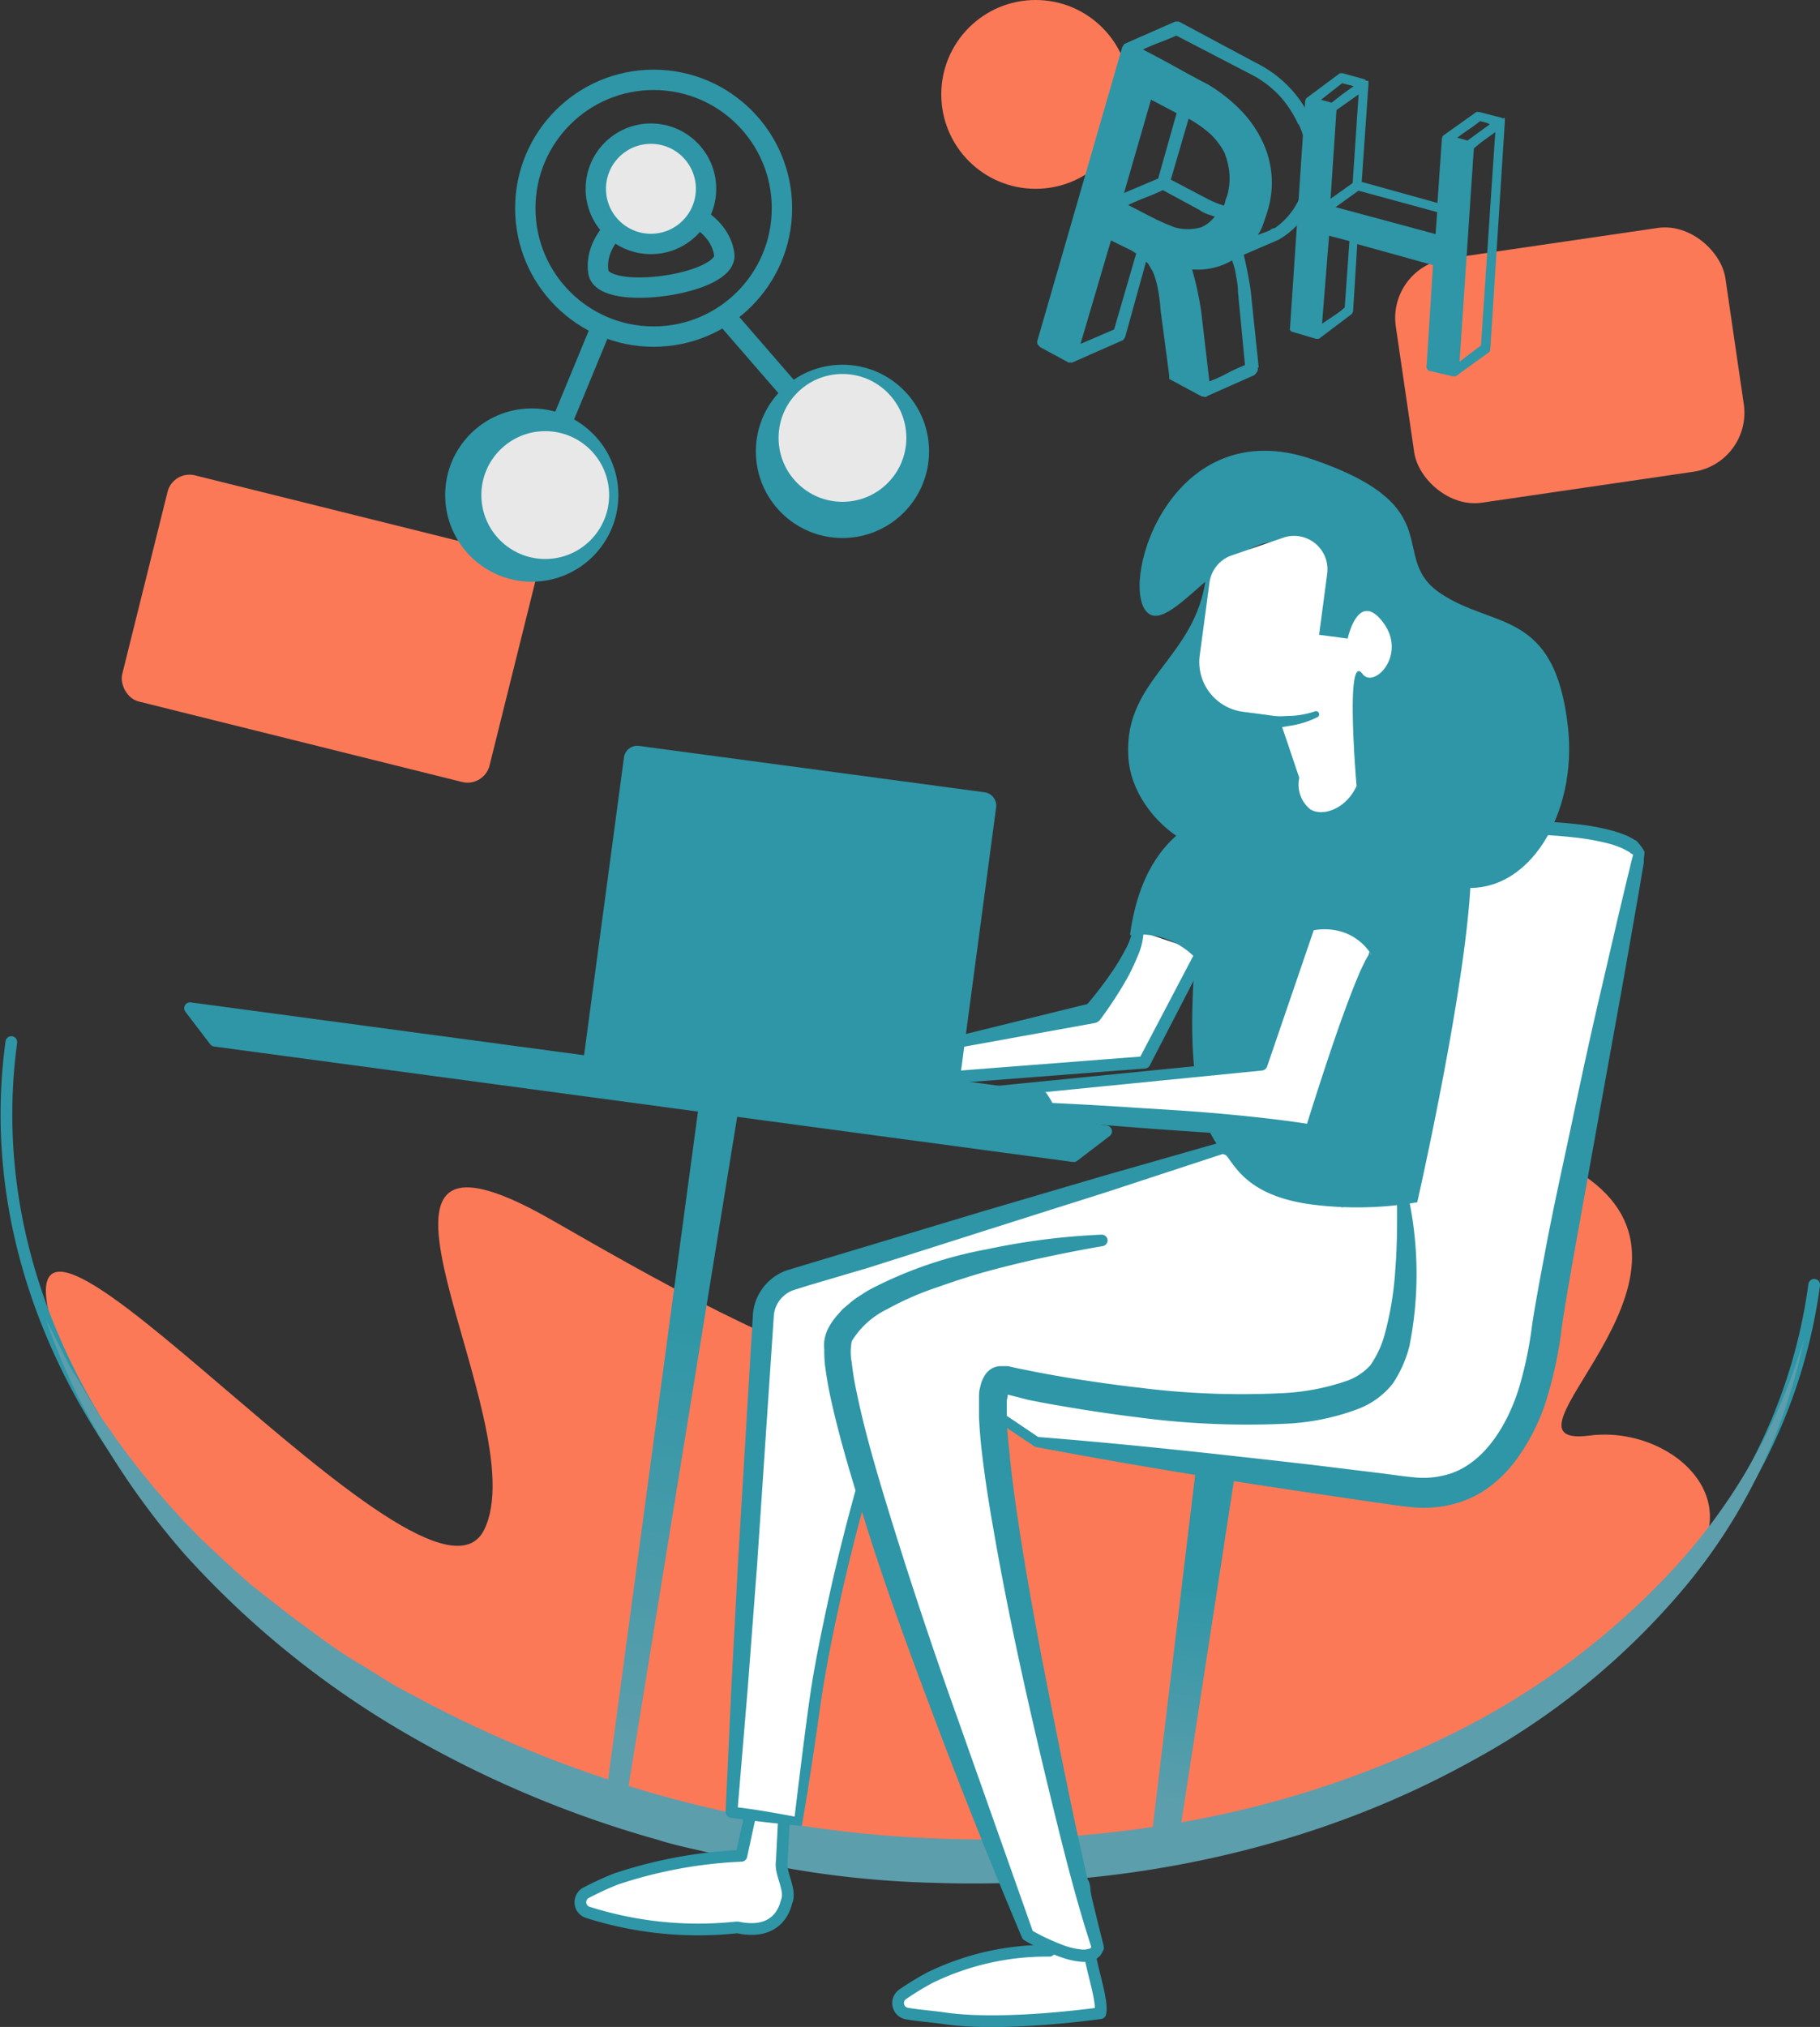 <svg xmlns="http://www.w3.org/2000/svg" xmlns:xlink="http://www.w3.org/1999/xlink" viewBox="0 0 135.02 150.3"><rect x="0" y="0" width="135.02" height="150.3" fill="#333333" stroke="none"/><defs><style>.cls-1,.cls-7{fill:#fff;}.cls-11,.cls-2,.cls-9{fill:#2e96a6;}.cls-3{fill:#fc7958;}.cls-4{fill:url(#Dégradé_sans_nom_3);}.cls-10,.cls-5{fill:none;}.cls-10,.cls-11,.cls-13,.cls-5,.cls-7,.cls-9{stroke:#2e96a6;}.cls-5,.cls-7,.cls-9{stroke-linecap:round;stroke-linejoin:round;stroke-width:0.87px;}.cls-6{fill:#5c9eac;}.cls-8{fill:url(#Dégradé_sans_nom_3-2);}.cls-10,.cls-11,.cls-13{stroke-miterlimit:10;stroke-width:1.51px;}.cls-12,.cls-13{fill:#e8e8e8;}</style><linearGradient id="Dégradé_sans_nom_3" x1="86.54" y1="133.84" x2="89.34" y2="114.69" gradientUnits="userSpaceOnUse"><stop offset="0" stop-color="#5c9eac"/><stop offset="0.87" stop-color="#2e96a6"/></linearGradient><linearGradient id="Dégradé_sans_nom_3-2" x1="45.81" y1="129.36" x2="51.68" y2="92.33" xlink:href="#Dégradé_sans_nom_3"/></defs><title>Fichier 5</title><g id="Calque_2" data-name="Calque 2"><g id="Calque_1-2" data-name="Calque 1"><path class="cls-1" d="M84.41,69c0,2-3.33,6.16-3.33,6.16l-9.91,2.12L69.41,80l15.51-1.2,4.3-8.18"/><path class="cls-2" d="M84.84,69a5,5,0,0,1-.44,1.9,15.8,15.8,0,0,1-.79,1.66,29.83,29.83,0,0,1-2,3.06h0l0,0a.7.7,0,0,1-.4.24l-10,1.81h0l.27-.19-1.76,2.72-.39-.67,15.5-1.2-.35.24,4.3-8.18a.44.44,0,0,1,.59-.18.43.43,0,0,1,.18.58L85.3,79a.42.42,0,0,1-.35.23l-15.51,1.2A.43.43,0,0,1,69,80a.49.49,0,0,1,.06-.27L70.8,77a.49.49,0,0,1,.28-.19h0l9.84-2.42-.42.26h0a29.64,29.64,0,0,0,2.1-2.74,15.74,15.74,0,0,0,.87-1.47A4.35,4.35,0,0,0,84,69v0a.44.44,0,0,1,.47-.4A.44.44,0,0,1,84.84,69Z"/><path class="cls-3" d="M3.91,98.45c-4.94-16.81,27.78,23.43,32,15,4-8-12.9-33.23,5-23,14,8,41,24,48.22,3.32C90.77,89,107.81,80,117.91,87.45s-7.9,20,0,19c6-.77,12.19,4.8,7,10.22s-30.95,26.78-63.8,20.75C32.47,132.17,8.91,115.45,3.91,98.45Z"/><polyline class="cls-4" points="85.38 136.65 88.76 108.57 91.67 108.96 87.43 136.5"/><path class="cls-5" d="M134.59,95.27c-3.79,28.15-36.8,47-73.75,42s-63.83-31.8-60-60"/><path class="cls-6" d="M133.84,99.27a41.63,41.63,0,0,1-8.78,18.34,54.45,54.45,0,0,1-15.93,13c-12.12,6.71-26.19,9.48-39.95,9a72.58,72.58,0,0,1-10.3-1c-1.7-.3-3.41-.52-5.09-.95s-3.37-.72-5-1.24a80.4,80.4,0,0,1-19-8.07,68.11,68.11,0,0,1-16-13,57.06,57.06,0,0,1-6.06-8.3,45.74,45.74,0,0,1-4.33-9.24l1.15,2.27.57,1.13c.2.37.44.72.66,1.09l1.29,2.16c.44.72,1,1.39,1.44,2.08A59.39,59.39,0,0,0,15,114.19c1.22,1.14,2.43,2.3,3.7,3.38l2,1.57,1,.78,1,.73c1.36,1,2.69,2,4.13,2.81l2.12,1.32c.71.42,1.46.79,2.19,1.19A88.39,88.39,0,0,0,69.3,136.32a85.24,85.24,0,0,0,19.85-1.47,73.73,73.73,0,0,0,18.81-6.4A56.3,56.3,0,0,0,123.9,116.6,43.16,43.16,0,0,0,133.84,99.27Z"/><path class="cls-7" d="M54.77,142.93a.74.74,0,0,0-.21,0,27,27,0,0,1-10.93-1.12.79.79,0,0,1-.13-1.47,23.26,23.26,0,0,1,2.17-1A33.88,33.88,0,0,1,55,137.61h0L56,133a.8.8,0,0,1,.88-.63l.67.09a.8.8,0,0,1,.69.83L58,138c-.16.94.72,2.11.36,3C58.32,141,58,143.59,54.77,142.93Z"/><path class="cls-1" d="M59.22,135.05l-4.95-.69,2.38-36.87a3,3,0,0,1,2.09-2.59l32-9.79L103,89.7,66.83,101.22a152.2,152.2,0,0,0-6.22,23.93C60,128.57,59.56,131.88,59.22,135.05Z"/><path class="cls-2" d="M59.48,135.4c-1.72-.17-3.52-.36-5.27-.61a.44.44,0,0,1-.38-.45h0l.43-9.24.49-9.23L55.86,97.4a3.78,3.78,0,0,1,1.33-2.53,3.68,3.68,0,0,1,1.27-.7l1.12-.34L64,92.5l8.85-2.66,8.87-2.61,8.89-2.54h0a.49.49,0,0,1,.27,0l12.22,4.6a.43.43,0,0,1,.26.56.48.48,0,0,1-.28.26L67,101.64l.28-.28A153.33,153.33,0,0,0,62.48,118c-.63,2.84-1.21,5.61-1.63,8.55S60,132.48,59.48,135.4Zm-.53-.69c.34-2.82.68-5.59,1.06-8.37s1-5.7,1.62-8.52a154.36,154.36,0,0,1,4.79-16.74.47.47,0,0,1,.28-.27l36.13-11.52,0,.82L90.59,85.52h.27L82.08,88.4l-8.81,2.79L64.44,94,60,95.31l-1.09.34a2.09,2.09,0,0,0-.74.42,2.16,2.16,0,0,0-.76,1.46L56.17,116l-.7,9.21-.77,9.21-.37-.45C55.88,134.14,57.38,134.41,59,134.71Z"/><path class="cls-1" d="M121.59,63.25s-6.12,29.45-7,35.82-3.84,12.46-10.21,11.6L76.8,107l-4-2.7s.57-4.25,4.82-3.68,18.13-6.21,20.25-5.92,6.69-33.7,8.81-33.41S119.75,60.85,121.59,63.25Z"/><path class="cls-2" d="M122,63.16a2.81,2.81,0,0,1-.05.49l0,.32-.11.63-.21,1.26-.44,2.52-.88,5-1.81,10-1.8,10c-.29,1.67-.59,3.35-.83,5a30.29,30.29,0,0,1-1.07,5.17,15.07,15.07,0,0,1-2.48,4.91,9.53,9.53,0,0,1-2.11,2,7.8,7.8,0,0,1-2.74,1.15,8.72,8.72,0,0,1-2.92.13c-.9-.09-1.7-.23-2.56-.34l-5-.74c-6.73-1-13.46-2.1-20.16-3.37h0a.23.23,0,0,1-.14-.07h0l-4-2.69h0a.39.39,0,0,1-.17-.41,5.66,5.66,0,0,1,1-2.43,4,4,0,0,1,2.21-1.51,5.42,5.42,0,0,1,1.32-.16l.66,0h.57a10.36,10.36,0,0,0,2.31-.29,77.45,77.45,0,0,0,9.21-3c1.52-.58,3-1.16,4.59-1.71.77-.26,1.55-.53,2.37-.74l.63-.14.38,0h.2c-.12.08.08-.08.13-.22a3.31,3.31,0,0,0,.24-.5,34.22,34.22,0,0,0,1.33-4.62c.37-1.58.71-3.17,1-4.76,1.34-6.37,2.44-12.78,4-19.13.21-.8.42-1.59.7-2.38a7.34,7.34,0,0,1,.53-1.2,1.53,1.53,0,0,1,.24-.31.72.72,0,0,1,.58-.28l.62,0c1.6.06,3.24,0,4.87.08s3.27.11,4.92.31a16.36,16.36,0,0,1,2.46.46,8.46,8.46,0,0,1,1.22.43l.59.33A3.32,3.32,0,0,1,122,63.16Zm-.84.19a.43.43,0,0,1-.27-.16l-.48-.26a7.11,7.11,0,0,0-1.07-.38,17.89,17.89,0,0,0-2.34-.43c-1.59-.19-3.21-.26-4.83-.3s-3.24,0-4.89-.08l-.6-.05c.14,0,.09,0,.07,0a.7.7,0,0,0-.13.18,6.14,6.14,0,0,0-.45,1c-.26.75-.48,1.53-.69,2.31-1.57,6.28-2.67,12.71-4,19.09-.33,1.59-.67,3.19-1,4.78a35.14,35.14,0,0,1-1.38,4.76,4.68,4.68,0,0,1-.29.6,1.88,1.88,0,0,1-.21.31l-.17.17a.75.75,0,0,1-.31.15l-.4,0h-.24l-.56.13c-.75.19-1.52.45-2.28.71-1.53.54-3,1.13-4.57,1.7a77.85,77.85,0,0,1-9.34,3.06,10.85,10.85,0,0,1-2.51.32l-.65,0L77,101a4.93,4.93,0,0,0-1.09.13,3.86,3.86,0,0,0-2.6,3.22l-.19-.42,4,2.69h0l-.18-.07c6.8.53,13.56,1.29,20.33,2.06l5.07.62c.83.1,1.72.24,2.5.31a6.47,6.47,0,0,0,2.16-.11c2.81-.57,4.71-3.42,5.67-6.45a28.73,28.73,0,0,0,1-4.8c.27-1.71.58-3.38.9-5.06.62-3.36,1.37-6.69,2.07-10s1.42-6.66,2.21-10l1.16-5,.59-2.48.3-1.24.15-.62.08-.3A.34.34,0,0,1,121.17,63.35Z"/><path class="cls-2" d="M96.75,40.81C92.24,37.53,86.88,47.7,85,45.29s2-14.78,12.37-11.23,5.51,7.23,9.47,9.92,8.5,1.14,9.48,9.92c.72,6.39-2.89,12.59-8.08,11.89S96.39,57.71,93.7,61.67s-9.79-.39-10-5.67c-.28-5.68,5-7.2,5.76-13.15"/><path class="cls-2" d="M83.83,69.34a5.71,5.71,0,0,1,5.68,2.78C93,67,96.4,61.18,95,59.84a1.33,1.33,0,0,0-1-.29C88.14,59.83,84.69,63,83.83,69.34Z"/><path class="cls-7" d="M70,149.65c-1-.14-1.86-.19-2.7-.34a.79.79,0,0,1-.32-1.44,21.46,21.46,0,0,1,2-1.22,19.75,19.75,0,0,1,8.87-2h0l.34-4.68a.8.8,0,0,1,.79-.74h.68a.8.8,0,0,1,.79.73l.4,4.69c0,1,1,3.67.78,4.63C81.67,149.27,74.47,150.32,70,149.65Z"/><path class="cls-1" d="M81.76,92c-7.5.77-18,3.33-19.51,7.16-1.78,4.38,14,44.37,14,44.37s4.67,2.68,5.18.88c-1.53-4.54-10.36-43-7.06-42.1,2.07.56,24.14,5,28.18-.37,2.72-3.59,1.58-13.06,1.58-13.06"/><path class="cls-2" d="M81.81,92.4c-2.78.48-5.54,1.06-8.24,1.78-1.35.36-2.68.79-4,1.26a22,22,0,0,0-3.74,1.63,6.27,6.27,0,0,0-2.64,2.38,4.13,4.13,0,0,0,0,1.59c.07.66.18,1.34.32,2,.55,2.72,1.33,5.44,2.15,8.14C67.3,116.58,69.1,122,71,127.31l5.66,16-.19-.21h0A16.09,16.09,0,0,0,79,144.28a5.18,5.18,0,0,0,1.28.28,1.25,1.25,0,0,0,.51-.06c.13,0,.16-.13.22-.23v.25h0c-1.13-3.45-2-6.9-2.85-10.37s-1.68-7-2.43-10.44-1.46-7-2.07-10.54c-.31-1.77-.59-3.55-.8-5.35-.11-.9-.19-1.81-.23-2.74,0-.47,0-.94,0-1.44,0-.25,0-.51.09-.79a2.45,2.45,0,0,1,.43-1,1.78,1.78,0,0,1,.4-.36,1.48,1.48,0,0,1,.64-.19l.3,0,.13,0h0l.14,0,.63.14,1.29.26c.86.17,1.73.32,2.6.47,1.75.28,3.5.53,5.25.73a60.61,60.61,0,0,0,10.49.41,17.11,17.11,0,0,0,4.9-.92,4.31,4.31,0,0,0,1.74-1.15,7.45,7.45,0,0,0,1-2.06,23.49,23.49,0,0,0,.85-5c.14-1.74.15-3.52.13-5.28v0a.44.44,0,0,1,.43-.44.43.43,0,0,1,.43.36,27.36,27.36,0,0,1,.06,11,9,9,0,0,1-1.23,2.77,6,6,0,0,1-2.59,1.89,17.44,17.44,0,0,1-5.58,1.1,61.41,61.41,0,0,1-10.87-.5q-2.69-.33-5.35-.79c-.89-.15-1.77-.31-2.66-.49L75,103.47l-.68-.15-.18,0h.14a.57.57,0,0,0,.32-.1c.07,0,.14-.12.16-.13s0,.06,0,.19,0,.34-.07.53c0,.39,0,.82,0,1.24,0,.86.1,1.73.19,2.6.17,1.75.4,3.5.67,5.26.53,3.51,1.16,7,1.83,10.51,1.38,7,2.74,14,4.5,20.87h0l0,.05a.34.34,0,0,1,0,.2,1.87,1.87,0,0,1-.27.48c-.14.12-.28.28-.44.31a2,2,0,0,1-.9.14,5.71,5.71,0,0,1-1.52-.33A16.3,16.3,0,0,1,76,143.88h0a.49.49,0,0,1-.18-.2v0q-3.31-7.84-6.33-15.82c-2-5.31-4-10.65-5.64-16.1-.84-2.72-1.66-5.45-2.27-8.3-.15-.71-.27-1.43-.37-2.18a9.11,9.11,0,0,1-.06-1.19,3.88,3.88,0,0,1,0-.66,3.53,3.53,0,0,1,.21-.76,4.92,4.92,0,0,1,.73-1.12l.42-.47.46-.39a6.2,6.2,0,0,1,.95-.69,7.63,7.63,0,0,1,1-.58,30.56,30.56,0,0,1,8.27-2.78,51.32,51.32,0,0,1,8.53-1.09.44.44,0,0,1,.45.42A.44.44,0,0,1,81.81,92.4Z"/><path class="cls-2" d="M105.14,89.15s5.26-23.07,3.71-27.61-3.15-6.57-5.8-5.1c-4.17,2.31-14.86,1.57-13.36,3.1.85.85-3.92,20.68,1.06,25.87.83.86,1.59,3.24,6.54,3.9A26.34,26.34,0,0,0,105.14,89.15Z"/><path class="cls-1" d="M102.59,46.13c1.84,2.41-.67,5-1.52,3.83-1.3-1.7-.43,8.32-.43,8.32C99.86,60,98.1,60.59,97.19,60a2.36,2.36,0,0,1-.8-2.33c-.52-1.51-1-3-1.55-4.54l-2.69-.36A3.72,3.72,0,0,1,89,48.63l.73-5.44a2.47,2.47,0,0,1,1.63-2l3.84-1.32a2.48,2.48,0,0,1,3.26,2.68l-.6,4.52,2.12.28S100.75,43.72,102.59,46.13Z"/><path class="cls-2" d="M93.46,53.09a18,18,0,0,0,2.08,0,6.32,6.32,0,0,0,2-.34h0a.24.24,0,0,1,.31.13.23.23,0,0,1-.1.29,6.82,6.82,0,0,1-2.13.66,19.13,19.13,0,0,1-2.15.27.5.5,0,1,1-.08-1h.07Z"/><path class="cls-1" d="M102.13,70.65c-1.08.66-4.92,13.11-4.92,13.11L71.41,82l2-1,20.13-2,3.55-10.33a4.77,4.77,0,0,1,3.43.45A4.61,4.61,0,0,1,102.13,70.65Z"/><path class="cls-2" d="M102.55,70.75c-.09.16-.29.37-.34.47l-.2.35-.36.76c-.23.53-.45,1.07-.66,1.61-.41,1.09-.81,2.18-1.19,3.29-.76,2.2-1.48,4.43-2.17,6.66h0a.45.45,0,0,1-.41.31h0c-2.16,0-4.32,0-6.47-.14s-4.3-.28-6.45-.45q-6.45-.48-12.88-1.23h0a.42.42,0,0,1-.12-.81h0l2-1a.38.38,0,0,1,.15,0l20.12-2-.36.29,3.55-10.33a.44.44,0,0,1,.3-.28,5.24,5.24,0,0,1,3.13.2,4.49,4.49,0,0,1,1.36.82,4.39,4.39,0,0,1,.57.57l.24.31.11.17.06.08A.74.74,0,0,1,102.55,70.75Zm-.84-.2a.25.25,0,0,0,0,.25l0-.07-.1-.13a2.56,2.56,0,0,0-.2-.26,3.41,3.41,0,0,0-.46-.47,4,4,0,0,0-1.12-.68,4.43,4.43,0,0,0-2.6-.16l.31-.28L94,79.09a.46.46,0,0,1-.37.29l-20.13,2,.15,0-2,1h0l-.16-.82q6.47.15,12.93.59c2.15.13,4.3.26,6.45.46s4.29.43,6.43.77l-.45.31h0c.7-2.24,1.42-4.47,2.18-6.69.38-1.11.78-2.21,1.2-3.31.21-.55.44-1.1.67-1.65l.39-.82.24-.41C101.57,70.58,101.62,70.61,101.71,70.55Z"/><polygon class="cls-8" points="46.47 133.44 44.91 133.45 51.91 81.45 54.91 81.45 46.47 133.44"/><rect class="cls-3" x="10.34" y="37.98" width="28.08" height="17.28" rx="1.68" transform="translate(11.97 -4.51) rotate(13.97)"/><rect class="cls-3" x="104.1" y="17.95" width="24.71" height="18.27" rx="4.42" transform="translate(-2.69 17.14) rotate(-8.32)"/><path class="cls-2" d="M43.29,78.54l34,4.56c2.12.29.28-2.12.28-2.12l-6.37-.86L73.9,59.87a1,1,0,0,0-.85-1.12L47.41,55.31a1,1,0,0,0-1.12.85Z"/><polygon class="cls-9" points="14.1 74.76 82.06 83.89 79.65 85.73 15.94 77.17 14.1 74.76"/><circle class="cls-3" cx="76.83" cy="7" r="7"/><circle class="cls-10" cx="48.49" cy="15.44" r="9.52"/><circle class="cls-11" cx="39.45" cy="36.71" r="5.67"/><circle class="cls-12" cx="40.45" cy="36.71" r="4.74"/><circle class="cls-11" cx="62.5" cy="33.47" r="5.67"/><path class="cls-10" d="M53.73,18.86c.32,2.23-9,3.55-9.34,1.31s1.86-4.39,4.1-4.71S53.42,16.62,53.73,18.86Z"/><circle class="cls-13" cx="48.29" cy="14" r="4.09"/><line class="cls-10" x1="41.62" y1="31.47" x2="44.7" y2="24.02"/><line class="cls-10" x1="58.78" y1="29.19" x2="53.73" y2="23.37"/><circle class="cls-12" cx="62.5" cy="32.47" r="4.74"/><path class="cls-2" d="M110.56,25.91l-.06.18L108,27.9l-.24,0L106,27.49a.37.37,0,0,1-.16-.42l.47-7.41-5.62-1.56-.31,5-.08.17-2.45,1.85-.24,0-1.82-.54a.62.62,0,0,0-.09-.12.11.11,0,0,1,0-.11L96.83,7.48l.06-.18L99.4,5.43h.21l1.65.46a.24.24,0,0,0,.14.1q.09,0,.12,0l0,.28-.5,7.22,5.62,1.56.33-4.77.06-.2,2.5-1.78.19,0,1.68.43a.19.19,0,0,0,.24,0l0,.18s0,.05,0,.1ZM98,7.4l.79.21L99.57,7l.85-.61-.85-.22Zm2.11,10.48-1.51-.4L98.08,24l.85-.57a6.28,6.28,0,0,0,.83-.63ZM100.79,7,99.15,8.16l-.44,6.58,1.64-1.17Zm-1.71,8.36,3.72,1,3.7,1,.12-1.63-5.84-1.59Zm11.44-6.14a1.26,1.26,0,0,0-.33-.14,2.59,2.59,0,0,0-.4-.09,10.11,10.11,0,0,1-.83.61c-.25.17-.53.37-.85.61l.76.21Zm.41.58-.79.57a9.75,9.75,0,0,0-.8.64l-1.06,15.81,1.59-1.21Z"/><path class="cls-2" d="M89.55,29.37c0,.08-.19.08-.45,0L86.74,28.1v-.33l0,.08L86.1,23a11.93,11.93,0,0,0-.22-1.67A5.9,5.9,0,0,0,85.46,20l0,.05-.2-.36a.73.73,0,0,0-.24-.28L83.47,25l-.15.22-3.77,1.66-.28,0-2.09-1.13s-.1-.08-.21-.23a.42.42,0,0,1,0-.29L83.26,3.48l.15-.22L87.18,1.6l.28,0,5.7,3.05a8.79,8.79,0,0,1,4.07,4.12,7.82,7.82,0,0,1,.4,5.39,6,6,0,0,1-1,2.06,5.79,5.79,0,0,1-1.65,1.48.54.54,0,0,1-.18.1l-.21.09h0l-2.32,1c.18.76.36,1.63.51,2.61l.6,5.75-.08,0c.06.14,0,.33-.25.57ZM84.29,18.8l0,0-.17-.11-.17-.11-1.53-.75L80.16,25.5l2.49-1.07Zm3-10.41-1.9-1-2,6.92,2.53-1.07Zm-1.48,7.9.67.3.64.26a3.6,3.6,0,0,0,2,0l0,0a2.6,2.6,0,0,0,1-.79l-.54-.18a2.23,2.23,0,0,1-.61-.32l-2.7-1.46c-.5.23-.93.41-1.29.55s-.79.32-1.29.55Zm10.5-7.07A8,8,0,0,0,94.92,7.1a7.62,7.62,0,0,0-2.16-1.61L87.27,2.64c-.46.2-.87.37-1.22.5s-.76.3-1.26.53c.81.42,1.62.85,2.41,1.29s1.6.88,2.41,1.3a11.71,11.71,0,0,1,2.32,1.8,8.57,8.57,0,0,1,1.67,2.31A7.08,7.08,0,0,1,94,15.76c-.09.29-.19.58-.29.86a2.86,2.86,0,0,1-.4.8l.87-.32v0a.68.68,0,0,1,.4-.19,5.45,5.45,0,0,0,1.24-1.21,5.6,5.6,0,0,0,.88-1.8,6.21,6.21,0,0,0,.27-2.4A7,7,0,0,0,96.35,9.22Zm-5.47,2.1a5.63,5.63,0,0,0-1-1.34A8.74,8.74,0,0,0,88.18,8.8l-1.32,4.52,2.59,1.36a7.61,7.61,0,0,0,1.35.57,2.57,2.57,0,0,0,.11-.36,1.8,1.8,0,0,1,.12-.35,4.78,4.78,0,0,0,.18-1.65,5.88,5.88,0,0,0-.37-1.57Zm1,10.31h0c0-.47-.09-.89-.15-1.24a5.11,5.11,0,0,0-.29-1.08l-.35.19v0a5.17,5.17,0,0,1-2.61.48,23.18,23.18,0,0,1,.68,3.17l.6,5.13a10.4,10.4,0,0,0,1.3-.59c.4-.21.85-.42,1.34-.62Z"/></g></g></svg>